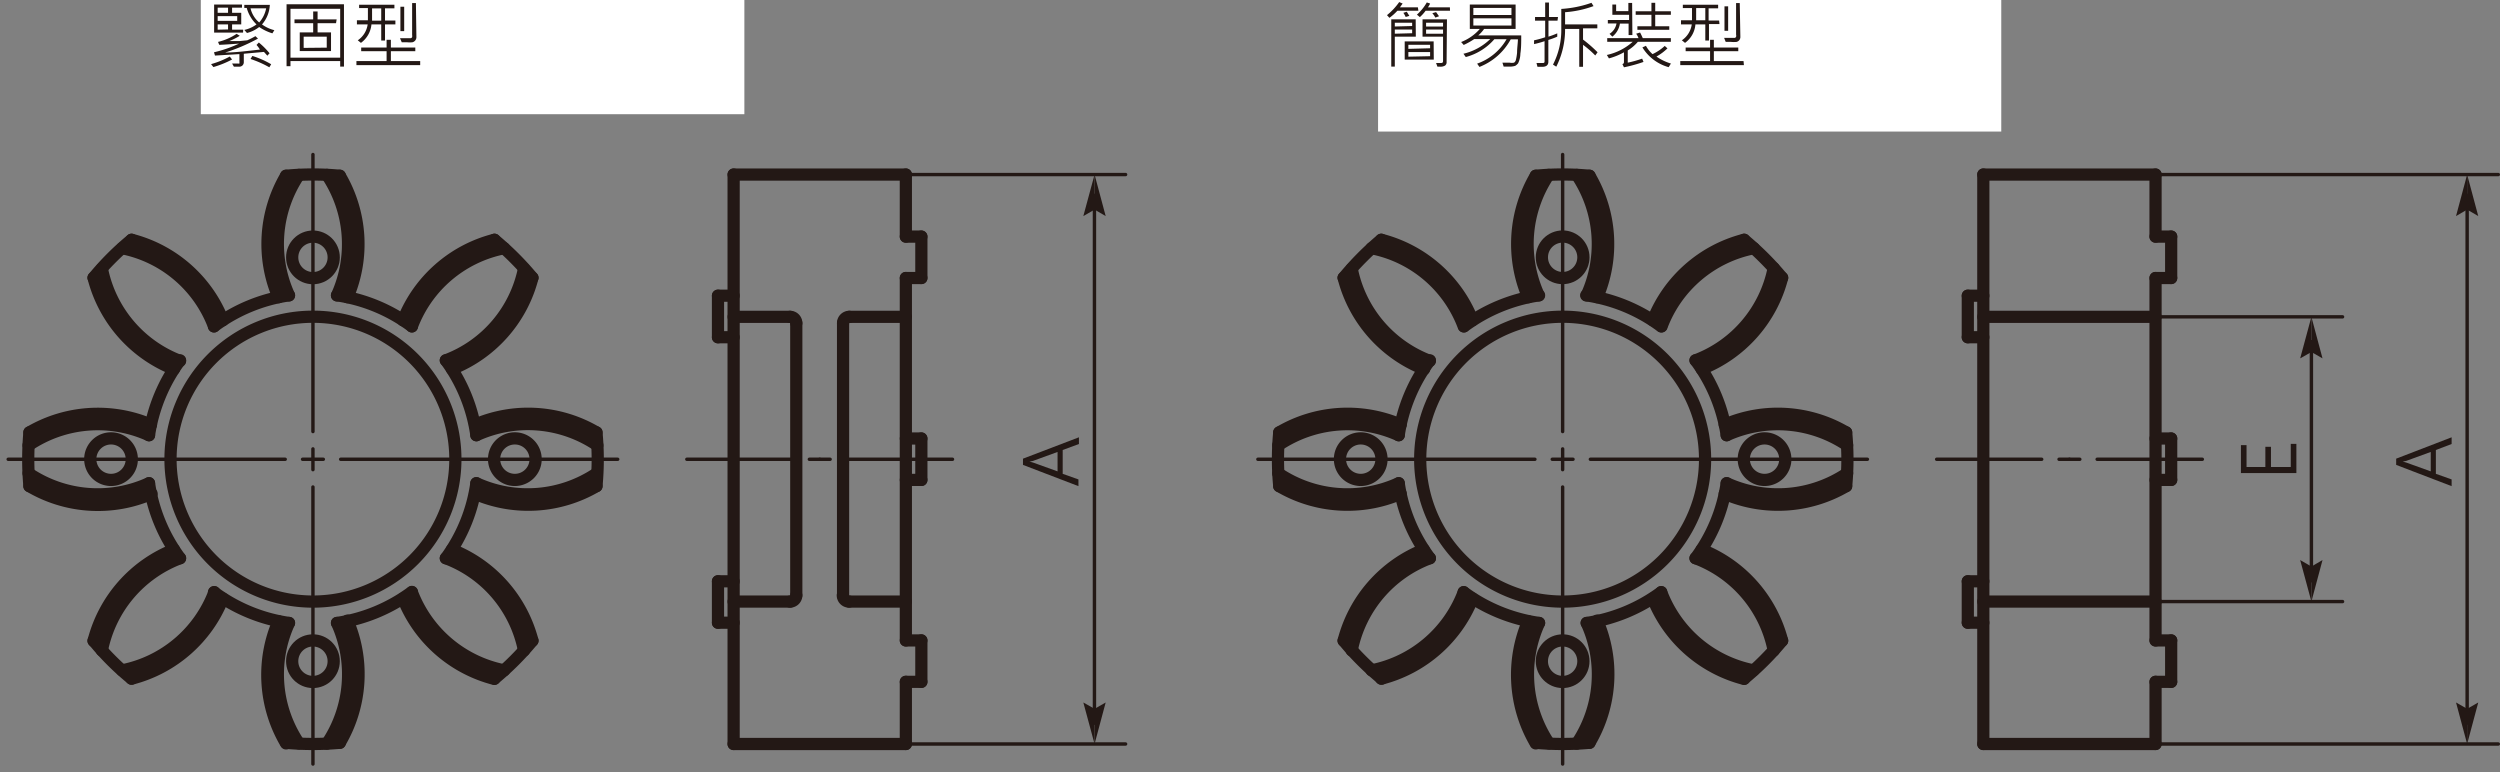 <svg xmlns="http://www.w3.org/2000/svg" xmlns:xlink="http://www.w3.org/1999/xlink" viewBox="0 0 204.67 63.22">
  <rect x="0" y="0" width="204.67" height="63.22" fill="#808080" stroke="none"/>
  <defs>
    <style>
      .cls-1, .cls-4, .cls-5, .cls-6 {
        fill: none;
      }

      .cls-2 {
        fill: #231815;
      }

      .cls-3 {
        clip-path: url(#clip-path);
      }

      .cls-4, .cls-5, .cls-6 {
        stroke: #231815;
        stroke-linecap: round;
        stroke-linejoin: round;
      }

      .cls-4, .cls-5 {
        stroke-width: 0.28px;
      }

      .cls-4 {
        stroke-dasharray: 0.85 1.42 22.68 1.42;
      }

      .cls-7 {
        fill: #fff;
      }
    </style>
    <clipPath id="clip-path">
      <rect class="cls-1" y="0.4" width="204.67" height="62.82"/>
    </clipPath>
  </defs>
  <title>資產 3</title>
  <g id="圖層_2" data-name="圖層 2">
    <g id="圖層_1-2" data-name="圖層 1">
      <path class="cls-2" d="M188,36.34v2.39h-4.54V36.44h.46v1.79h1.54V36.58h.46v1.65h1.62V36.34Z"/>
      <path class="cls-2" d="M200.71,35.8v.55l-1.29.49v1.95l1.29.46v.55l-4.54-1.74v-.51ZM199,37l-2,.73-.3.07h0a2.28,2.28,0,0,1,.3.07l2,.72Z"/>
      <path class="cls-2" d="M88.33,35.8v.55L87,36.84v1.95l1.29.46v.55l-4.54-1.74v-.51ZM86.58,37l-2,.73-.3.07h0a2.28,2.28,0,0,1,.3.07l2,.72Z"/>
      <g class="cls-3">
        <g>
          <path class="cls-2" d="M116.15,1.74h-1.1a3.91,3.91,0,0,1,.49.63l-.29.1a5.73,5.73,0,0,0-.61-.73h-.25a4.75,4.75,0,0,1-.6.64l-.25-.18a4.47,4.47,0,0,0,1-1.3l.29.11a4.87,4.87,0,0,1-.27.45h1.55Zm-1.94,4.48h-.3V3.3h.3Zm1-3.13-.22.18a7.24,7.24,0,0,0-.75-.64l.25-.19A4.29,4.29,0,0,1,115.17,3.09Zm2.21,2.55H115V3.44h2.37Zm-.32-1.23v-.7h-1.75v.7Zm0,1V4.68h-1.75v.69Zm1.41.4a.56.56,0,0,1-.09.33c-.06.09-.21.14-.43.14h-.51l-.09-.29a4.44,4.44,0,0,0,.74,0,.12.12,0,0,0,.08-.11V2.92h-2.69V2.63h3Zm.32-4h-1.27a5.19,5.19,0,0,1,.41.65l-.28.11a7.17,7.17,0,0,0-.51-.76h-.33a5.77,5.77,0,0,1-.62.61l-.25-.19A4.35,4.35,0,0,0,117,.91l.29.13a3.06,3.06,0,0,1-.26.42h1.74Z"/>
          <path class="cls-2" d="M124.4,3.67c0,.54,0,1-.08,1.48a1.69,1.69,0,0,1-.19.8,1,1,0,0,1-.23.2,1.15,1.15,0,0,1-.53.07H123l-.13-.33.58,0a.93.93,0,0,0,.37,0,.29.29,0,0,0,.13-.17A2.94,2.94,0,0,0,124,5c0-.36.07-.72.08-1.08h-.6A4.92,4.92,0,0,1,121,6.22L120.76,6a4.53,4.53,0,0,0,2.41-2h-1a4.69,4.69,0,0,1-2.41,1.47l-.18-.27A4.54,4.54,0,0,0,121.83,4h-1.32a5.78,5.78,0,0,1-.85.48l-.21-.24A3.94,3.94,0,0,0,121,3.13h-.83v-2h3.75v2h-2.54a3.27,3.27,0,0,1-.48.54ZM123.59,2V1.42h-3.11V2Zm0,.86V2.26h-3.11v.59Z"/>
          <path class="cls-2" d="M130.47,6l-.21.28a4.85,4.85,0,0,1-1.6-.92A2.47,2.47,0,0,1,128,4.21h-.17a5.84,5.84,0,0,1-.93.72v1a8.68,8.68,0,0,0,1.22-.41l.08.32a9.42,9.42,0,0,1-1.58.48L126.5,6a.18.18,0,0,0,.07-.16V5.11a7.41,7.41,0,0,1-1.23.54l-.16-.29a6.46,6.46,0,0,0,2.2-1.15H125.3V3.9h2.47c-.09-.15-.17-.29-.24-.39l.32-.11.27.5h2.27v.31H128.3a2.69,2.69,0,0,0,.42.81,6.11,6.11,0,0,0,1.06-.61l.18.26a7,7,0,0,1-1,.58A5.11,5.11,0,0,0,130.47,6Zm-3.58-2.43h-.3V2.75c-.43.2-.85.38-1.28.53L125.2,3a11.86,11.86,0,0,0,1.39-.59V1h.3Zm-.57-1.51-.25.17a4.94,4.94,0,0,0-.77-.9l.25-.18A4.05,4.05,0,0,1,126.32,2.1ZM130.38,2h-1.51V3h1.31v.32h-2.81V3h1.2V2h-1.43V1.69h1.43V1h.3v.68h1.51Z"/>
          <path class="cls-2" d="M133.2,2.45h-.74V3.72a7.66,7.66,0,0,0,.72-.27l0,.31a5.76,5.76,0,0,1-.74.27V5.82c0,.28-.16.41-.49.41a3.13,3.13,0,0,1-.39,0l-.08-.31.43,0c.15,0,.22,0,.22-.13V4.14c-.25.08-.53.16-.85.23l-.05-.31a7.49,7.49,0,0,0,.9-.24V2.45h-.83V2.16h.83V1h.31V2.16h.74Zm3.29,2.6-.2.26a6.58,6.58,0,0,0-1-.87V6.23H135V3.13h-1.16a6.82,6.82,0,0,1-.72,3.1l-.26-.18a6.11,6.11,0,0,0,.67-2.88V1.5A8.64,8.64,0,0,0,136,1l.17.27a8.6,8.6,0,0,1-2.34.51v1h2.64v.31h-1.16v.93A10.71,10.71,0,0,1,136.49,5.05Z"/>
          <path class="cls-2" d="M142.44,6.1h-5.22V5.8h2.47V5h-2.08V4.66h2.08V4H140v.63h2V5h-2V5.8h2.44Zm-2-3.37h-.86V4.09h-.31V2.73h-.8a2.12,2.12,0,0,1-.86,1.52L137.34,4a1.81,1.81,0,0,0,.8-1.3h-.88v-.3h.9c0-.36,0-.69,0-1h-.75v-.3h2.9v.3h-.78v1h.86Zm-1.17-.3v-1h-.75c0,.23,0,.56,0,1Zm1.88.85h-.31v-2h.31Zm1,.5a.4.4,0,0,1-.1.28.41.41,0,0,1-.21.14,2.32,2.32,0,0,1-.46,0H141l-.13-.33.56,0a1.67,1.67,0,0,0,.31,0,.16.16,0,0,0,.11-.09.34.34,0,0,0,0-.18V1h.31Z"/>
        </g>
        <g>
          <path class="cls-2" d="M18.94,5a8.93,8.93,0,0,1-1.53.89l-.2-.26a7.46,7.46,0,0,0,1.5-.86ZM17.79,2.48h-.31V.94h.31ZM22.3,4.69l-.24.19c-.1-.13-.22-.26-.35-.4-.58,0-1.15.09-1.71.11v.88c0,.34-.16.51-.47.51L19,6l-.12-.3h.66a.19.19,0,0,0,.12,0,.14.14,0,0,0,.05-.1V4.6l-1.14,0h-.93l0-.26a10.26,10.26,0,0,0,2.18-.63c-.38,0-.77,0-1.16,0h-.7l0-.25a7.67,7.67,0,0,0,1.65-.73l.31.19a8.42,8.42,0,0,1-1.13.53l1.09,0a4.43,4.43,0,0,0,.68,0l.66-.32.24.22a12.63,12.63,0,0,1-2.67,1c.85,0,1.76,0,2.74-.1a4.12,4.12,0,0,0-.4-.33l.23-.2A5.1,5.1,0,0,1,22.3,4.69Zm-3.38-2h-.3V.75h.3Zm3.54-.09-.14.28a4.7,4.7,0,0,1-1.58-.65,6.12,6.12,0,0,1-1.46.49l-.17-.28A5.74,5.74,0,0,0,20.45,2a5,5,0,0,1-.74-.87h-.29V.87H22v.3a4.55,4.55,0,0,1-1,.9A4.8,4.8,0,0,0,22.46,2.6Zm-.82-1.43H20.07a2.47,2.47,0,0,0,.69.71A3.87,3.87,0,0,0,21.64,1.17Zm.77,4.56-.2.23A7.65,7.65,0,0,0,20.7,5l.23-.22A7.34,7.34,0,0,1,22.41,5.73Z"/>
          <path class="cls-2" d="M28.08,6h-.31V5.55H23.7V6h-.32V.87h4.7Zm-.31-.73V1.18H23.7V5.24Zm-.33-2.83H25.87v.75H27V4.69H24.47V3.16h1.1V2.41H24v-.3h1.53V1.46h.3v.65h1.57Zm-.76,2V3.47H24.79v.92Z"/>
          <path class="cls-2" d="M34.23,5.85H29v-.3h2.47V4.71H29.41v-.3h2.08V3.78h.31v.63h2v.3h-2v.84h2.43Zm-2-3.37h-.85V3.84h-.31V2.48h-.81A2.09,2.09,0,0,1,29.39,4l-.26-.21a1.89,1.89,0,0,0,.81-1.31h-.88v-.3H30c0-.36,0-.69,0-1h-.75V.91h2.89V1.2h-.77v1h.85Zm-1.16-.3v-1H30.3c0,.24,0,.56,0,1ZM32.93,3h-.31V1h.31Zm1,.49a.43.43,0,0,1-.09.28.48.48,0,0,1-.22.14,2.2,2.2,0,0,1-.45,0h-.44l-.13-.33.57,0a1.11,1.11,0,0,0,.31,0,.19.19,0,0,0,.11-.09.47.47,0,0,0,0-.17V.77H34Z"/>
        </g>
      </g>
      <line class="cls-4" x1="127.93" y1="37.6" x2="102.46" y2="37.6"/>
      <line class="cls-4" x1="127.93" y1="37.6" x2="153.42" y2="37.6"/>
      <line class="cls-4" x1="127.93" y1="37.6" x2="127.93" y2="12.12"/>
      <g class="cls-3">
        <line class="cls-4" x1="127.93" y1="37.6" x2="127.93" y2="63.08"/>
      </g>
      <line class="cls-4" x1="169.42" y1="37.6" x2="158.55" y2="37.6"/>
      <line class="cls-4" x1="169.42" y1="37.6" x2="180.3" y2="37.6"/>
      <line class="cls-4" x1="25.62" y1="37.6" x2="0.14" y2="37.6"/>
      <line class="cls-4" x1="25.62" y1="37.6" x2="51.1" y2="37.6"/>
      <line class="cls-4" x1="25.62" y1="37.6" x2="25.62" y2="12.12"/>
      <g class="cls-3">
        <line class="cls-4" x1="25.62" y1="37.6" x2="25.62" y2="63.08"/>
      </g>
      <line class="cls-4" x1="67.11" y1="37.6" x2="56.23" y2="37.6"/>
      <line class="cls-4" x1="67.11" y1="37.6" x2="77.98" y2="37.6"/>
      <polygon class="cls-2" points="189.23 49.25 189.23 46.38 188.31 45.85 189.23 49.25"/>
      <polygon class="cls-2" points="189.23 46.38 189.23 49.25 190.14 45.85 189.23 46.38"/>
      <polygon class="cls-2" points="201.98 17.16 202.89 17.69 201.98 14.29 201.98 17.16"/>
      <polygon class="cls-2" points="201.07 17.69 201.98 17.16 201.98 14.29 201.07 17.69"/>
      <polygon class="cls-2" points="189.23 28.82 190.14 29.34 189.23 25.94 189.23 28.82"/>
      <polygon class="cls-2" points="188.31 29.34 189.23 28.82 189.23 25.94 188.31 29.34"/>
      <polygon class="cls-2" points="201.98 58.03 201.98 60.91 202.89 57.51 201.98 58.03"/>
      <polygon class="cls-2" points="201.98 60.91 201.98 58.03 201.07 57.51 201.98 60.91"/>
      <polygon class="cls-2" points="89.61 17.16 90.52 17.69 89.61 14.29 89.61 17.16"/>
      <polygon class="cls-2" points="88.69 17.69 89.61 17.16 89.61 14.29 88.69 17.69"/>
      <polygon class="cls-2" points="89.61 58.03 89.61 60.91 90.52 57.51 89.61 58.03"/>
      <polygon class="cls-2" points="89.61 60.91 89.61 58.03 88.69 57.51 89.61 60.91"/>
      <line class="cls-5" x1="201.98" y1="15.99" x2="201.98" y2="59.21"/>
      <line class="cls-5" x1="176.47" y1="14.29" x2="204.53" y2="14.29"/>
      <line class="cls-5" x1="176.47" y1="60.91" x2="204.53" y2="60.91"/>
      <line class="cls-5" x1="89.6" y1="15.99" x2="89.6" y2="59.21"/>
      <line class="cls-5" x1="64.09" y1="14.29" x2="92.15" y2="14.29"/>
      <line class="cls-5" x1="64.09" y1="60.91" x2="92.15" y2="60.91"/>
      <line class="cls-5" x1="189.23" y1="27.97" x2="189.23" y2="47.55"/>
      <line class="cls-5" x1="176.47" y1="25.94" x2="191.78" y2="25.94"/>
      <line class="cls-5" x1="176.47" y1="49.25" x2="191.78" y2="49.25"/>
      <g class="cls-3">
        <path class="cls-6" d="M113.08,19.63A24,24,0,0,0,110,22.74"/>
        <path class="cls-6" d="M130.76,24.33a11,11,0,0,0-.63-9.94"/>
        <path class="cls-6" d="M120.55,26.22a11,11,0,0,0-7.47-6.59"/>
        <path class="cls-6" d="M114.67,34.77a11,11,0,0,0-9.94.63"/>
        <path class="cls-6" d="M116.56,45A11,11,0,0,0,110,52.45"/>
        <path class="cls-6" d="M125.11,50.86a11.06,11.06,0,0,0,.62,10"/>
        <path class="cls-6" d="M135.32,49a11,11,0,0,0,7.47,6.58"/>
        <path class="cls-6" d="M141.2,40.42a11,11,0,0,0,9.94-.62"/>
        <path class="cls-6" d="M139.31,30.21a11,11,0,0,0,6.59-7.47"/>
        <path class="cls-6" d="M117.06,29.5a13.53,13.53,0,0,0-2.55,6.13"/>
        <path class="cls-6" d="M125.73,14.39a11,11,0,0,0-.62,9.94"/>
        <path class="cls-6" d="M110,22.74a11,11,0,0,0,6.59,7.48"/>
        <path class="cls-6" d="M104.73,39.8a11,11,0,0,0,9.94.62"/>
        <path class="cls-6" d="M113.08,55.56A11,11,0,0,0,120.55,49"/>
        <path class="cls-6" d="M130.13,60.81a11,11,0,0,0,.63-10"/>
        <path class="cls-6" d="M145.9,52.45A11,11,0,0,0,139.31,45"/>
        <path class="cls-6" d="M151.14,35.4a11,11,0,0,0-9.94-.63"/>
        <path class="cls-6" d="M142.79,19.63a11,11,0,0,0-7.47,6.59"/>
        <path class="cls-6" d="M104.73,35.4a23.1,23.1,0,0,0,0,4.4"/>
        <path class="cls-6" d="M110,52.45a22.85,22.85,0,0,0,3.11,3.11"/>
        <path class="cls-6" d="M125.73,60.81a24.87,24.87,0,0,0,4.4,0"/>
        <path class="cls-6" d="M142.79,55.56a22.85,22.85,0,0,0,3.11-3.11"/>
        <path class="cls-6" d="M151.14,39.8a23.1,23.1,0,0,0,0-4.4"/>
        <path class="cls-6" d="M145.9,22.74a24,24,0,0,0-3.11-3.11"/>
        <path class="cls-6" d="M130.13,14.39a23.1,23.1,0,0,0-4.4,0"/>
        <path class="cls-6" d="M126,24.18a13.59,13.59,0,0,0-6.14,2.54"/>
        <path class="cls-6" d="M136,26.72a13.55,13.55,0,0,0-6.14-2.54"/>
        <path class="cls-6" d="M141.36,35.63a13.53,13.53,0,0,0-2.55-6.13"/>
        <path class="cls-6" d="M138.81,45.7a13.52,13.52,0,0,0,2.55-6.14"/>
        <path class="cls-6" d="M129.9,51A13.66,13.66,0,0,0,136,48.48"/>
        <path class="cls-6" d="M119.83,48.48A13.71,13.71,0,0,0,126,51"/>
        <path class="cls-6" d="M114.51,39.56a13.52,13.52,0,0,0,2.55,6.14"/>
        <path class="cls-6" d="M139.59,37.6a11.66,11.66,0,1,0-11.66,11.65A11.66,11.66,0,0,0,139.59,37.6Z"/>
        <path class="cls-6" d="M114.51,35.63a10.18,10.18,0,0,0-9.86.82"/>
        <path class="cls-6" d="M104.65,38.75a10.15,10.15,0,0,0,9.86.81"/>
        <path class="cls-6" d="M117.06,45.7a10.15,10.15,0,0,0-6.4,7.55"/>
        <path class="cls-6" d="M112.29,54.88a10.18,10.18,0,0,0,7.54-6.4"/>
        <path class="cls-6" d="M126,51a10.18,10.18,0,0,0,.81,9.86"/>
        <path class="cls-6" d="M129.09,60.88A10.15,10.15,0,0,0,129.9,51"/>
        <path class="cls-6" d="M136,48.48a10.19,10.19,0,0,0,7.55,6.4"/>
        <path class="cls-6" d="M145.21,53.25a10.15,10.15,0,0,0-6.4-7.55"/>
        <path class="cls-6" d="M141.36,39.56a10.15,10.15,0,0,0,9.86-.81"/>
        <path class="cls-6" d="M151.22,36.45a10.18,10.18,0,0,0-9.86-.82"/>
        <path class="cls-6" d="M138.81,29.5a10.17,10.17,0,0,0,6.4-7.55"/>
        <path class="cls-6" d="M143.58,20.32a10.17,10.17,0,0,0-7.55,6.4"/>
        <path class="cls-6" d="M129.9,24.18a10.15,10.15,0,0,0-.81-9.86"/>
        <path class="cls-6" d="M126.78,14.32a10.17,10.17,0,0,0-.81,9.86"/>
        <path class="cls-6" d="M119.83,26.72a10.14,10.14,0,0,0-7.54-6.4"/>
        <path class="cls-6" d="M110.66,22a10.17,10.17,0,0,0,6.4,7.55"/>
        <circle class="cls-6" cx="127.93" cy="21.07" r="1.7" transform="translate(-0.04 0.24) rotate(-0.11)"/>
        <path class="cls-6" d="M113.1,37.6a1.7,1.7,0,1,0-1.69,1.69A1.7,1.7,0,0,0,113.1,37.6Z"/>
        <circle class="cls-6" cx="127.93" cy="54.13" r="1.7"/>
        <path class="cls-6" d="M146.16,37.6a1.7,1.7,0,1,0-1.69,1.69A1.7,1.7,0,0,0,146.16,37.6Z"/>
      </g>
      <line class="cls-6" x1="162.37" y1="14.29" x2="162.37" y2="60.91"/>
      <line class="cls-6" x1="176.47" y1="60.91" x2="162.37" y2="60.91"/>
      <line class="cls-6" x1="176.47" y1="14.29" x2="162.37" y2="14.29"/>
      <line class="cls-6" x1="177.75" y1="19.37" x2="177.75" y2="22.76"/>
      <line class="cls-6" x1="177.75" y1="22.76" x2="176.47" y2="22.76"/>
      <line class="cls-6" x1="177.75" y1="55.82" x2="176.47" y2="55.82"/>
      <line class="cls-6" x1="177.75" y1="19.37" x2="176.47" y2="19.37"/>
      <line class="cls-6" x1="176.47" y1="14.29" x2="176.47" y2="19.37"/>
      <line class="cls-6" x1="177.75" y1="52.43" x2="176.47" y2="52.43"/>
      <line class="cls-6" x1="177.75" y1="55.82" x2="177.75" y2="52.43"/>
      <line class="cls-6" x1="176.47" y1="55.82" x2="176.47" y2="60.91"/>
      <line class="cls-6" x1="176.47" y1="22.76" x2="176.47" y2="52.43"/>
      <line class="cls-6" x1="176.47" y1="49.25" x2="162.37" y2="49.25"/>
      <line class="cls-6" x1="176.47" y1="25.94" x2="162.37" y2="25.94"/>
      <line class="cls-6" x1="177.75" y1="35.9" x2="177.75" y2="39.29"/>
      <line class="cls-6" x1="177.75" y1="39.29" x2="176.47" y2="39.29"/>
      <line class="cls-6" x1="177.75" y1="35.9" x2="176.47" y2="35.9"/>
      <line class="cls-6" x1="162.37" y1="50.98" x2="161.1" y2="50.98"/>
      <line class="cls-6" x1="162.37" y1="24.21" x2="161.1" y2="24.21"/>
      <line class="cls-6" x1="162.37" y1="47.59" x2="161.1" y2="47.59"/>
      <line class="cls-6" x1="162.37" y1="27.61" x2="161.1" y2="27.61"/>
      <line class="cls-6" x1="161.1" y1="24.21" x2="161.1" y2="27.61"/>
      <line class="cls-6" x1="161.1" y1="47.59" x2="161.1" y2="50.98"/>
      <g class="cls-3">
        <path class="cls-6" d="M10.77,19.63a22.85,22.85,0,0,0-3.11,3.11"/>
        <path class="cls-6" d="M28.45,24.33a11,11,0,0,0-.63-9.94"/>
        <path class="cls-6" d="M18.24,26.22a11,11,0,0,0-7.47-6.59"/>
        <path class="cls-6" d="M12.36,34.77a11.06,11.06,0,0,0-9.95.63"/>
        <path class="cls-6" d="M14.24,45a11,11,0,0,0-6.58,7.47"/>
        <path class="cls-6" d="M22.8,50.86a11,11,0,0,0,.62,10"/>
        <path class="cls-6" d="M33,49a11,11,0,0,0,7.47,6.58"/>
        <path class="cls-6" d="M38.89,40.42a11,11,0,0,0,9.94-.62"/>
        <path class="cls-6" d="M37,30.21a11,11,0,0,0,6.59-7.47"/>
        <path class="cls-6" d="M14.74,29.5a13.62,13.62,0,0,0-2.54,6.13"/>
        <path class="cls-6" d="M23.42,14.39a11,11,0,0,0-.62,9.94"/>
        <path class="cls-6" d="M7.66,22.74a11,11,0,0,0,6.58,7.48"/>
        <path class="cls-6" d="M2.41,39.8a11,11,0,0,0,10,.62"/>
        <path class="cls-6" d="M10.77,55.56A11,11,0,0,0,18.24,49"/>
        <path class="cls-6" d="M27.82,60.81a11.06,11.06,0,0,0,.63-10"/>
        <path class="cls-6" d="M43.59,52.45A11,11,0,0,0,37,45"/>
        <path class="cls-6" d="M48.83,35.4a11,11,0,0,0-9.94-.63"/>
        <path class="cls-6" d="M40.48,19.63A11,11,0,0,0,33,26.22"/>
        <path class="cls-6" d="M2.41,35.4a24.87,24.87,0,0,0,0,4.4"/>
        <path class="cls-6" d="M7.66,52.45a21.77,21.77,0,0,0,3.11,3.11"/>
        <path class="cls-6" d="M23.42,60.81a24.87,24.87,0,0,0,4.4,0"/>
        <path class="cls-6" d="M40.48,55.56a22.85,22.85,0,0,0,3.11-3.11"/>
        <path class="cls-6" d="M48.83,39.8a23.1,23.1,0,0,0,0-4.4"/>
        <path class="cls-6" d="M43.59,22.74a24,24,0,0,0-3.11-3.11"/>
        <path class="cls-6" d="M27.82,14.39a23.1,23.1,0,0,0-4.4,0"/>
        <path class="cls-6" d="M23.66,24.18a13.5,13.5,0,0,0-6.14,2.54"/>
        <path class="cls-6" d="M33.72,26.72a13.51,13.51,0,0,0-6.13-2.54"/>
        <path class="cls-6" d="M39,35.63A13.51,13.51,0,0,0,36.5,29.5"/>
        <path class="cls-6" d="M36.5,45.7A13.5,13.5,0,0,0,39,39.56"/>
        <path class="cls-6" d="M27.59,51a13.62,13.62,0,0,0,6.13-2.54"/>
        <path class="cls-6" d="M17.52,48.48A13.61,13.61,0,0,0,23.66,51"/>
        <path class="cls-6" d="M12.2,39.56a13.61,13.61,0,0,0,2.54,6.14"/>
        <path class="cls-6" d="M37.28,37.6A11.66,11.66,0,1,0,25.62,49.25,11.66,11.66,0,0,0,37.28,37.6Z"/>
        <path class="cls-6" d="M12.2,35.63a10.18,10.18,0,0,0-9.86.82"/>
        <path class="cls-6" d="M2.34,38.75a10.15,10.15,0,0,0,9.86.81"/>
        <path class="cls-6" d="M14.74,45.7a10.19,10.19,0,0,0-6.4,7.55"/>
        <path class="cls-6" d="M10,54.88a10.19,10.19,0,0,0,7.55-6.4"/>
        <path class="cls-6" d="M23.66,51a10.15,10.15,0,0,0,.81,9.86"/>
        <path class="cls-6" d="M26.77,60.88A10.18,10.18,0,0,0,27.59,51"/>
        <path class="cls-6" d="M33.72,48.48a10.21,10.21,0,0,0,7.55,6.4"/>
        <path class="cls-6" d="M42.9,53.25a10.15,10.15,0,0,0-6.4-7.55"/>
        <path class="cls-6" d="M39,39.56a10.15,10.15,0,0,0,9.86-.81"/>
        <path class="cls-6" d="M48.9,36.45A10.18,10.18,0,0,0,39,35.63"/>
        <path class="cls-6" d="M36.5,29.5A10.17,10.17,0,0,0,42.9,22"/>
        <path class="cls-6" d="M41.27,20.32a10.17,10.17,0,0,0-7.55,6.4"/>
        <path class="cls-6" d="M27.59,24.18a10.18,10.18,0,0,0-.82-9.86"/>
        <path class="cls-6" d="M24.47,14.32a10.15,10.15,0,0,0-.81,9.86"/>
        <path class="cls-6" d="M17.52,26.72A10.15,10.15,0,0,0,10,20.32"/>
        <path class="cls-6" d="M8.34,22a10.21,10.21,0,0,0,6.4,7.55"/>
        <circle class="cls-6" cx="25.62" cy="21.07" r="1.7" transform="translate(-0.04 0.05) rotate(-0.11)"/>
        <path class="cls-6" d="M10.79,37.6a1.7,1.7,0,1,0-1.7,1.69A1.7,1.7,0,0,0,10.79,37.6Z"/>
        <circle class="cls-6" cx="25.62" cy="54.13" r="1.7"/>
        <path class="cls-6" d="M43.85,37.6a1.7,1.7,0,1,0-1.7,1.69A1.7,1.7,0,0,0,43.85,37.6Z"/>
      </g>
      <line class="cls-6" x1="74.16" y1="60.91" x2="60.06" y2="60.91"/>
      <line class="cls-6" x1="60.06" y1="14.29" x2="60.06" y2="60.91"/>
      <line class="cls-6" x1="74.16" y1="14.29" x2="60.06" y2="14.29"/>
      <line class="cls-6" x1="75.43" y1="19.37" x2="75.43" y2="22.76"/>
      <line class="cls-6" x1="75.43" y1="22.76" x2="74.16" y2="22.76"/>
      <line class="cls-6" x1="75.43" y1="19.37" x2="74.16" y2="19.37"/>
      <line class="cls-6" x1="74.16" y1="14.29" x2="74.16" y2="19.37"/>
      <line class="cls-6" x1="75.43" y1="55.82" x2="74.16" y2="55.82"/>
      <line class="cls-6" x1="75.43" y1="52.43" x2="74.16" y2="52.43"/>
      <line class="cls-6" x1="75.43" y1="55.82" x2="75.43" y2="52.43"/>
      <line class="cls-6" x1="74.16" y1="55.82" x2="74.16" y2="60.91"/>
      <line class="cls-6" x1="74.16" y1="22.76" x2="74.16" y2="52.43"/>
      <line class="cls-6" x1="75.43" y1="35.9" x2="74.16" y2="35.9"/>
      <line class="cls-6" x1="75.43" y1="39.29" x2="74.16" y2="39.29"/>
      <line class="cls-6" x1="75.43" y1="35.9" x2="75.43" y2="39.29"/>
      <line class="cls-6" x1="60.06" y1="50.98" x2="58.78" y2="50.98"/>
      <line class="cls-6" x1="60.06" y1="24.21" x2="58.78" y2="24.21"/>
      <line class="cls-6" x1="60.06" y1="47.59" x2="58.78" y2="47.59"/>
      <line class="cls-6" x1="60.06" y1="27.61" x2="58.78" y2="27.61"/>
      <line class="cls-6" x1="58.78" y1="24.21" x2="58.78" y2="27.61"/>
      <line class="cls-6" x1="58.78" y1="47.59" x2="58.78" y2="50.98"/>
      <line class="cls-6" x1="69.02" y1="26.45" x2="69.02" y2="48.74"/>
      <line class="cls-6" x1="65.19" y1="26.45" x2="65.19" y2="48.74"/>
      <line class="cls-6" x1="64.68" y1="25.94" x2="60.06" y2="25.94"/>
      <line class="cls-6" x1="64.68" y1="49.25" x2="60.06" y2="49.25"/>
      <line class="cls-6" x1="74.16" y1="25.94" x2="69.53" y2="25.94"/>
      <g class="cls-3">
        <path class="cls-6" d="M65.19,26.45a.51.51,0,0,0-.51-.51"/>
      </g>
      <line class="cls-6" x1="74.16" y1="49.25" x2="69.53" y2="49.25"/>
      <g class="cls-3">
        <path class="cls-6" d="M69.53,25.94a.51.51,0,0,0-.51.51"/>
        <path class="cls-6" d="M69,48.74a.51.51,0,0,0,.51.51"/>
        <path class="cls-6" d="M64.68,49.25a.51.51,0,0,0,.51-.51"/>
      </g>
      <rect class="cls-7" x="112.82" width="51.02" height="10.77"/>
      <g>
        <path class="cls-2" d="M116.12.88H114.4a4.12,4.12,0,0,1-.65.58l-.2-.22a5.19,5.19,0,0,0,1-1.07l.28.12-.22.31h1.47ZM115.91,3h-1.72V5.45h-.29V1.58h2Zm-.3-.87V1.86h-1.42v.31Zm0,.59V2.42h-1.42v.34Zm-.23-1.42-.3.09a2.07,2.07,0,0,0-.19-.34l.28-.09Zm2,3.58H115V3.39h2.37Zm-.3-.93V3.67h-1.78V4Zm0,.65V4.26h-1.78v.38ZM118.71.88h-2a3,3,0,0,1-.47.52L116,1.2a4,4,0,0,0,.81-1l.27.09a1.45,1.45,0,0,1-.18.31h1.8Zm-.28,4.19a.33.33,0,0,1-.13.3.72.72,0,0,1-.4.09h-.22l-.11-.3h.31c.17,0,.26,0,.26-.17V3h-1.68V1.58h2Zm-.29-2.9V1.86h-1.39v.31Zm0,.59V2.42h-1.39v.34Zm-.33-1.43-.3.11a1.78,1.78,0,0,0-.25-.36l.31-.09Z"/>
        <path class="cls-2" d="M124.54,2.9c0,.55,0,1.05-.07,1.49a1.88,1.88,0,0,1-.19.8,1,1,0,0,1-.23.2,1.49,1.49,0,0,1-.54.06h-.41L123,5.13l.59,0a.91.91,0,0,0,.36,0,.37.37,0,0,0,.14-.18,3.74,3.74,0,0,0,.11-.65c0-.36.06-.72.07-1.08h-.59a5,5,0,0,1-2.56,2.26l-.19-.27a4.5,4.5,0,0,0,2.41-2h-1A4.69,4.69,0,0,1,120,4.67l-.19-.27A4.71,4.71,0,0,0,122,3.2h-1.31a5.85,5.85,0,0,1-.86.48l-.21-.24a3.89,3.89,0,0,0,1.53-1.07h-.82v-2h3.75v2H121.5a2.82,2.82,0,0,1-.48.53Zm-.8-1.67V.65h-3.12v.58Zm0,.86V1.5h-3.12v.59Z"/>
        <path class="cls-2" d="M127.51,1.69h-.74V3a7.66,7.66,0,0,0,.72-.27V3a5.59,5.59,0,0,1-.73.27V5.06c0,.27-.17.41-.5.41l-.39,0-.08-.31h.44c.14,0,.22,0,.22-.13V3.37a7,7,0,0,1-.86.24l0-.31a7.7,7.7,0,0,0,.91-.25V1.69h-.83v-.3h.83V.21h.31V1.39h.74Zm3.28,2.59-.19.26a8,8,0,0,0-1-.87v1.8h-.31V2.37h-1.16a6.77,6.77,0,0,1-.72,3.09l-.27-.17a6.18,6.18,0,0,0,.68-2.88V.73a9,9,0,0,0,2.47-.5l.17.27a8.45,8.45,0,0,1-2.33.5v1h2.64v.32h-1.17v.92A11,11,0,0,1,130.79,4.28Z"/>
        <path class="cls-2" d="M136.79,3.42h-2.7a3.44,3.44,0,0,1-.83.71v1a9.09,9.09,0,0,0,1.18-.33l.11.27a11.91,11.91,0,0,1-1.6.44l-.13-.27c.09,0,.13-.09.13-.15V4.28a5.2,5.2,0,0,1-1.23.5l-.17-.28a4.69,4.69,0,0,0,2.12-1.08h-2.09v-.3h2.56a1.52,1.52,0,0,0-.19-.36l.32-.1c.07.13.14.28.22.46h2.3Zm-3.15-.55h-.31V1.93h-.71A1.68,1.68,0,0,1,132,3l-.23-.23a1.26,1.26,0,0,0,.57-.85h-.71V1.64h1.74V1.21H132V.37h.31V.91h1V.24h.31Zm3.15-1.66h-1.28v.94h1.15v.29h-2.61V2.15h1.15V1.21h-1.29V.92h1.29V.23h.31V.92h1.28Zm0,4-.18.29a3.67,3.67,0,0,1-2.15-1.62l.29-.13a2.46,2.46,0,0,0,.54.68,3.86,3.86,0,0,0,1-.67l.22.2a4.2,4.2,0,0,1-.9.67A4.15,4.15,0,0,0,136.82,5.21Z"/>
        <path class="cls-2" d="M142.77,5.33h-5.21V5H140V4.19H138v-.3H140V3.26h.31v.63h2v.3h-2V5h2.43Zm-2-3.36h-.86V3.32h-.3V2h-.81a2.07,2.07,0,0,1-.85,1.51l-.26-.21a1.88,1.88,0,0,0,.81-1.3h-.88V1.66h.9c0-.36,0-.68,0-1h-.75V.39h2.89V.68h-.78v1h.86Zm-1.16-.31v-1h-.75c0,.24,0,.57,0,1Zm1.87.86h-.3v-2h.3Zm1,.49a.41.41,0,0,1-.31.42,2.2,2.2,0,0,1-.45,0h-.44l-.13-.33.56,0h.32a.17.17,0,0,0,.1-.09.37.37,0,0,0,0-.18V.25h.3Z"/>
      </g>
      <rect class="cls-7" x="16.44" width="44.5" height="9.35"/>
      <g>
        <path class="cls-2" d="M19,4.87a7.8,7.8,0,0,1-1.53.62l-.19-.24a7.39,7.39,0,0,0,1.53-.62Zm.9-2.2H17.53V.37h2.28V.63H19v.42h.75V2H19v.43h.91Zm2.18,1.67-.19.22-.28-.31-1.65.15v.69a.37.37,0,0,1-.11.27.39.39,0,0,1-.29.1h-.41L19,5.2h.49a.16.16,0,0,0,.11,0,.21.21,0,0,0,0-.11V4.43l-2,.12-.08-.27a10.14,10.14,0,0,0,2.05-.71c-.71.05-1.25.09-1.62.1l-.1-.24a4.59,4.59,0,0,0,1.52-.66l.26.16a5.66,5.66,0,0,1-.85.43c.2,0,.48,0,.85,0l.61-.06a6.29,6.29,0,0,0,.67-.34l.21.2a15.07,15.07,0,0,1-2.68,1.14c.86,0,1.8-.13,2.84-.24A2.29,2.29,0,0,0,21,3.68l.19-.2A6.15,6.15,0,0,1,22.05,4.34ZM18.67,1.05V.63h-.85v.42Zm.75.66V1.32h-1.6v.39Zm-.75.7V2h-.85v.43Zm3.79.06-.16.26a3.86,3.86,0,0,1-1.08-.52,2.68,2.68,0,0,1-1,.49L20,2.45A2.67,2.67,0,0,0,21,2a2.94,2.94,0,0,1-.8-1.35H20V.4h2.09A2.62,2.62,0,0,1,21.45,2,2.89,2.89,0,0,0,22.46,2.47ZM21.79.68H20.51a2.16,2.16,0,0,0,.71,1.16A2.44,2.44,0,0,0,21.79.68Zm.41,4.58-.15.25a8.51,8.51,0,0,0-1.54-.68l.15-.25A7.22,7.22,0,0,1,22.2,5.26Z"/>
        <path class="cls-2" d="M28.16,5.45h-.31V5H23.78v.42h-.32V.35h4.7Zm-.31-.73v-4H23.78V4.72ZM27.51,1.9H26v.75h1.1V4.18H24.54V2.65h1.1V1.9H24.11V1.59h1.53V.94H26v.65h1.56Zm-.76,2V3H24.86v.92Z"/>
        <path class="cls-2" d="M34.4,5.33H29.18V5h2.47V4.19H29.57v-.3h2.08V3.26H32v.63h2v.3H32V5H34.4ZM32.37,2h-.85V3.32h-.31V2h-.8a2.11,2.11,0,0,1-.86,1.51l-.26-.21A1.88,1.88,0,0,0,30.1,2h-.88V1.66h.9c0-.36,0-.68,0-1H29.4V.39h2.89V.68h-.77v1h.85Zm-1.16-.31v-1h-.75c0,.24,0,.57,0,1Zm1.88.86h-.31v-2h.31Zm1,.49a.43.43,0,0,1-.32.42,2.2,2.2,0,0,1-.45,0h-.43l-.14-.33.57,0h.31a.19.19,0,0,0,.11-.09.53.53,0,0,0,0-.18V.25h.31Z"/>
      </g>
    </g>
  </g>
</svg>
